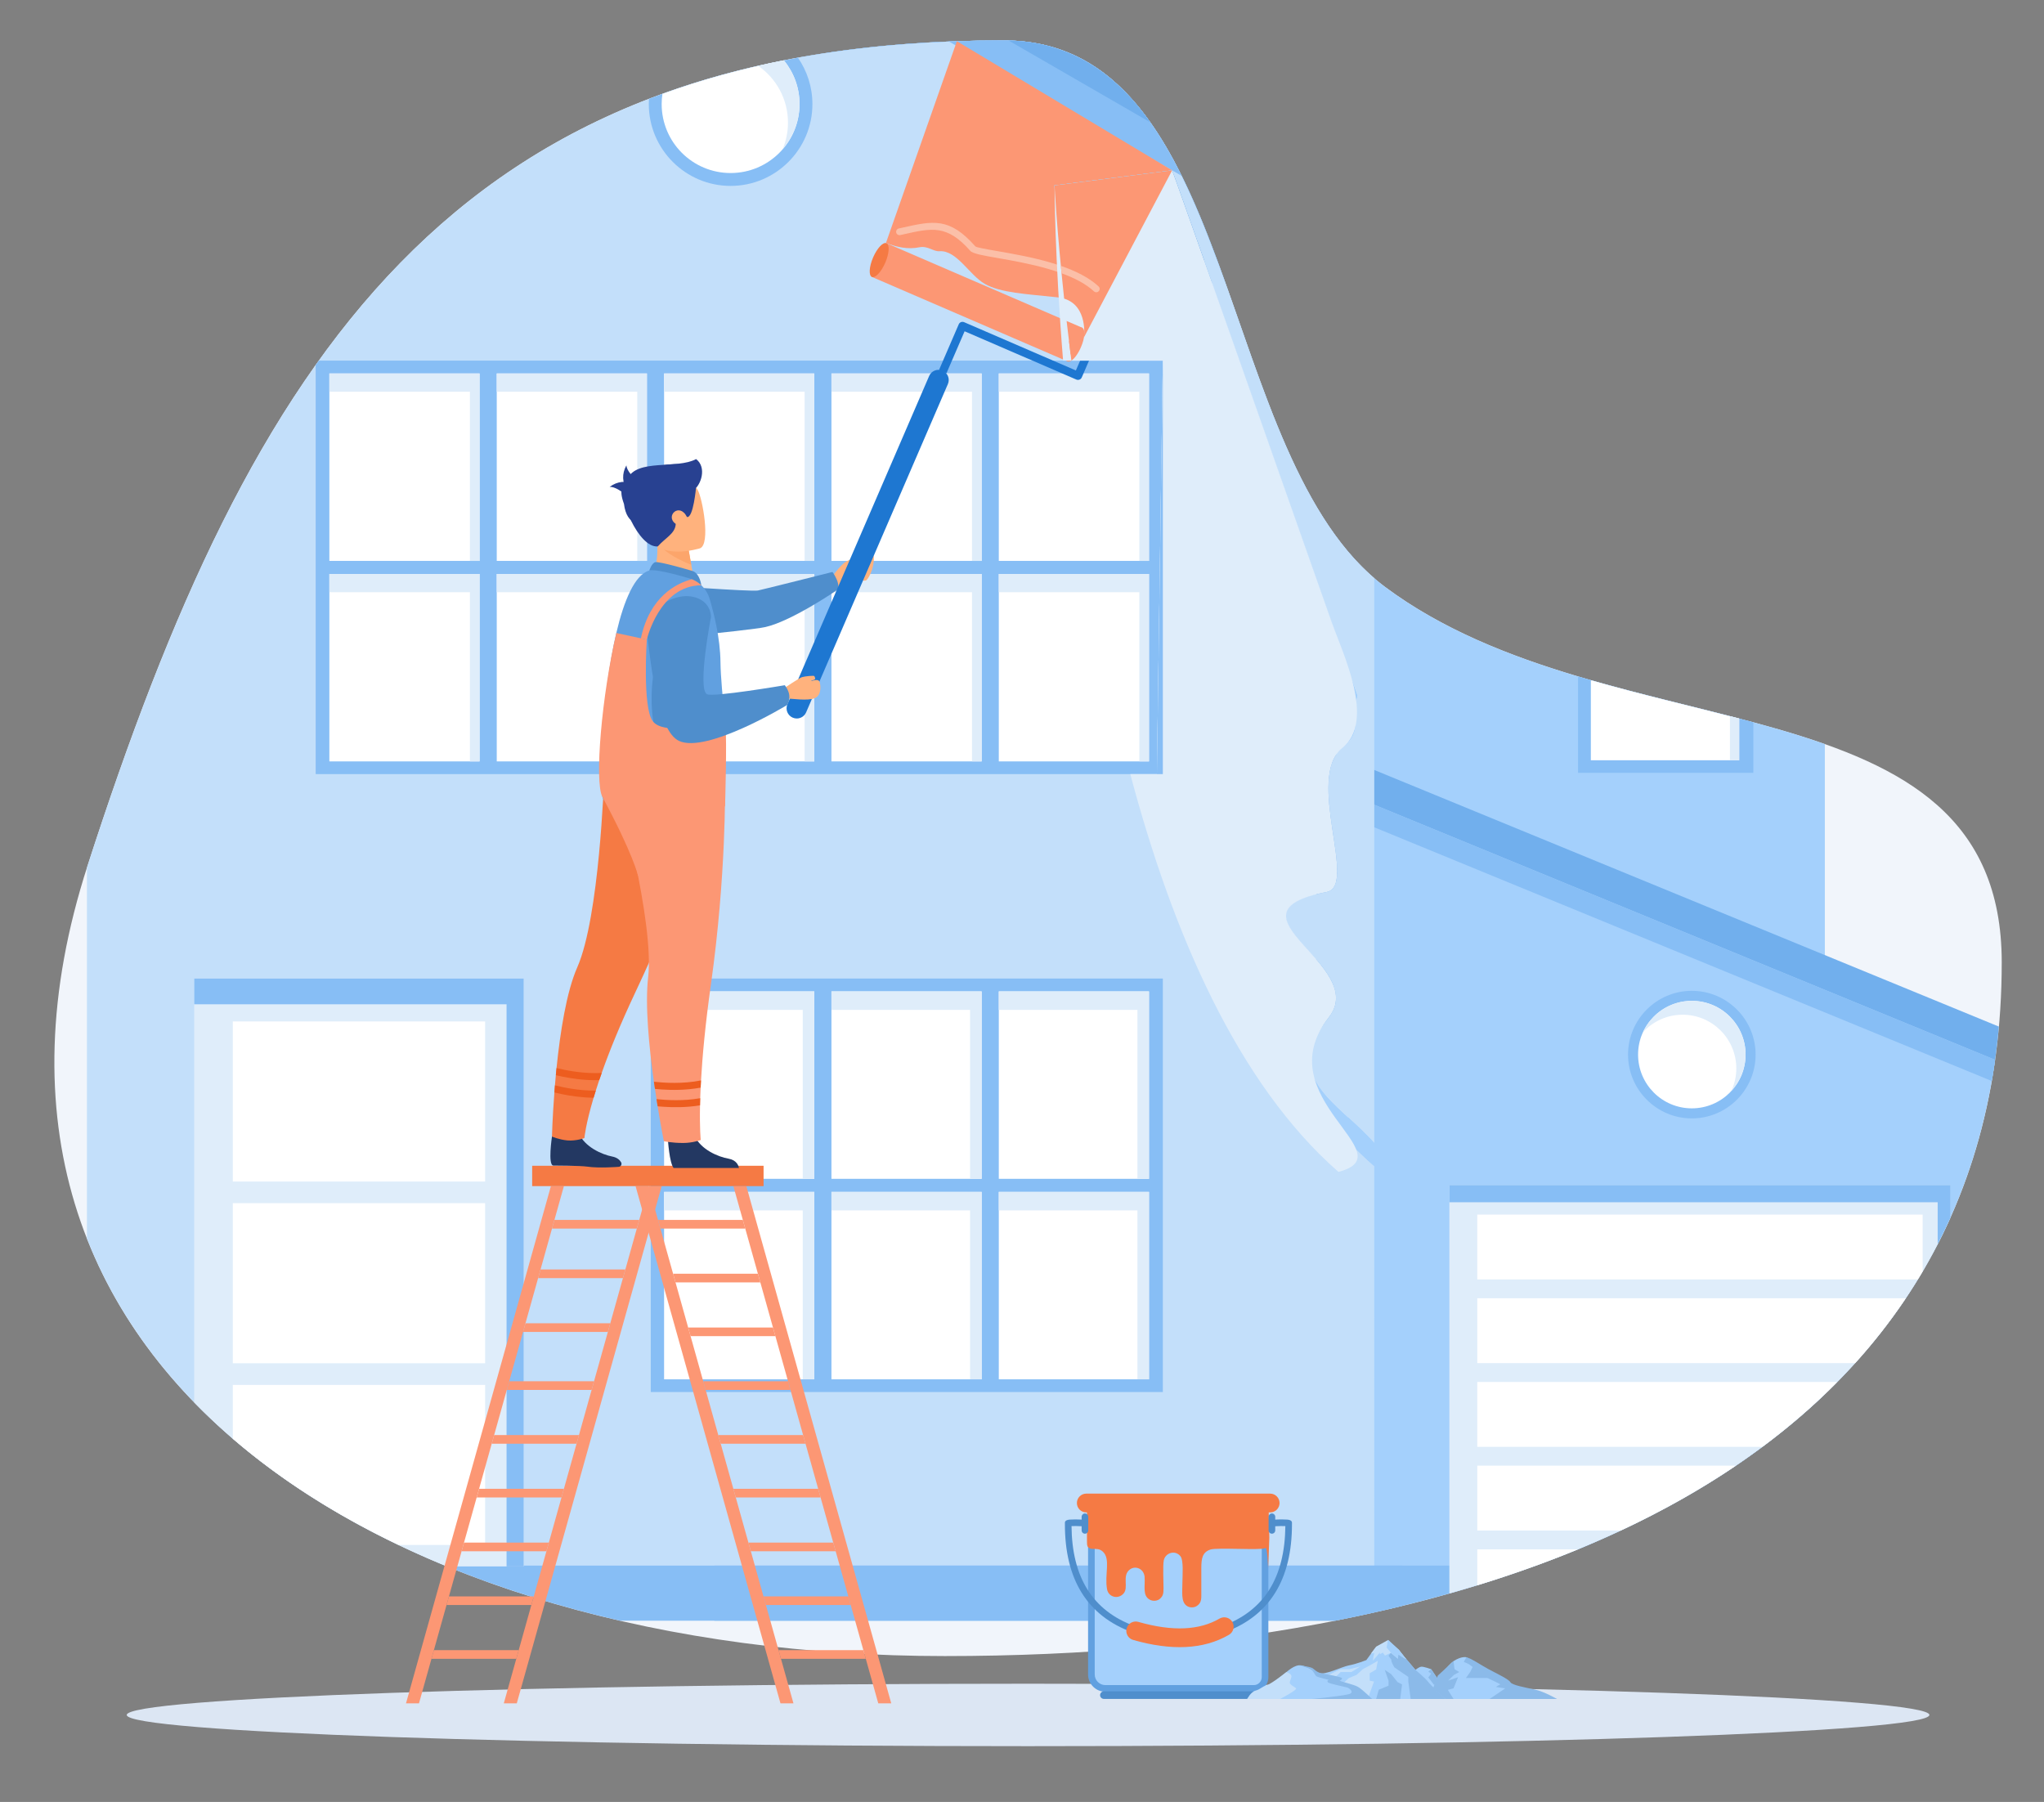 <?xml version="1.0" encoding="UTF-8"?>
<svg id="Layer_1" data-name="Layer 1" xmlns="http://www.w3.org/2000/svg" viewBox="0 0 2533.33 2233.33">
  <rect x="0" y="0" width="2533.33" height="2233.33" fill="#808080" stroke="none"/>
  <defs>
    <style>
      .cls-1, .cls-2 {
        fill: #f57a44;
      }

      .cls-3 {
        fill: #fca56b;
      }

      .cls-3, .cls-4, .cls-5, .cls-6, .cls-7, .cls-8, .cls-9, .cls-10, .cls-11, .cls-12, .cls-13, .cls-14, .cls-15, .cls-16, .cls-17, .cls-18, .cls-19, .cls-20, .cls-21, .cls-2 {
        fill-rule: evenodd;
      }

      .cls-4, .cls-22 {
        fill: #87bef5;
      }

      .cls-23, .cls-5 {
        fill: #fff;
      }

      .cls-6 {
        fill: #f5f6f3;
      }

      .cls-7 {
        fill: #71afed;
      }

      .cls-8 {
        fill: #284191;
      }

      .cls-9 {
        fill: #c3dffa;
      }

      .cls-10 {
        fill: #a4d0fc;
      }

      .cls-11 {
        fill: #4f8ecc;
      }

      .cls-12 {
        fill: #f1f5fb;
      }

      .cls-13 {
        fill: #dfedfa;
      }

      .cls-14, .cls-24 {
        fill: #fc9774;
      }

      .cls-15 {
        fill: #fbbfa8;
      }

      .cls-16 {
        fill: #61a0e0;
      }

      .cls-17 {
        fill: #ed5d1f;
      }

      .cls-18 {
        fill: #ffb27d;
      }

      .cls-25 {
        fill: #1e77d1;
      }

      .cls-19 {
        fill: #dce6f3;
      }

      .cls-20 {
        fill: #8bbae9;
      }

      .cls-21 {
        fill: #233862;
      }
    </style>
  </defs>
  <g>
    <path class="cls-12" d="M1244.12,50.09c293.98,0,260.43,519.18,472.66,677.45,280.91,209.46,764.17,105.75,764.17,465.24,0,631.09-626.83,859.74-1309.92,859.74S-94.91,1702.48,108.47,1073.07C311.87,443.64,561.03,50.09,1244.12,50.09Z"/>
    <path class="cls-19" d="M1274.18,2164.19c615.28,0,1117.1-17.39,1117.1-38.7s-501.83-38.7-1117.1-38.7-1117.11,17.38-1117.11,38.7,501.83,38.7,1117.11,38.7Z"/>
    <g>
      <path class="cls-10" d="M1025.17,1933.45h897.13c132.24-50.38,248.04-118.06,339.41-205.47v-805.76c-164.12-58.06-386.64-76.66-544.93-194.69-212.24-158.26-178.68-677.45-472.66-677.45-78.55,0-151.29,5.26-218.95,15.43v1867.92Z"/>
      <path class="cls-7" d="M1025.17,350.28V65.53c67.66-10.17,140.4-15.43,218.95-15.43,153.76,0,217.91,142.05,274.51,300.18h-493.46Z"/>
      <path class="cls-16" d="M985.3,322.45V72.17c78.71-14.55,164.62-22.08,258.82-22.08,144.68,0,210.03,125.77,264.38,272.35h-523.21Z"/>
      <path class="cls-7" d="M1630.96,1336.95v-412.36l846.44,347.76c-1.96,22.07-4.73,43.6-8.31,64.6h-838.13Z"/>
      <path class="cls-10" d="M1670.85,984.08l801.85,329.44c-44.48,317.65-266.63,517.33-571.87,627.91h-229.98v-957.35Z"/>
      <path class="cls-4" d="M2468.57,1339.77l-797.72-327.74v-27.95l801.85,329.44c-1.24,8.84-2.61,17.59-4.12,26.25Z"/>
      <path class="cls-9" d="M553.99,1941.43h1149.28V716.6c-197.37-169.82-171.59-666.51-459.15-666.51-683.09,0-932.25,393.55-1135.64,1022.97l-.73,2.38v459.64c71.74,182.52,234.12,319.37,446.24,406.34Z"/>
      <path class="cls-4" d="M1464.51,217.93l-288.29-166.46c22.16-.9,44.75-1.38,67.89-1.38,20.73,0,39.78,2.66,57.45,7.52l86.57,49.98c30.33,28.86,54.91,66.98,76.38,110.34Z"/>
      <path class="cls-7" d="M1425.67,151.6l-175.54-101.35c78.47,1.94,133.2,41.53,175.54,101.35Z"/>
      <path class="cls-4" d="M905.51,230.41c55.9,0,101.39-45.48,101.39-101.39,0-21.33-6.64-41.15-17.94-57.5-66.47,12.07-127.82,29.13-184.61,50.99-.15,2.16-.22,4.32-.22,6.51,0,55.91,45.49,101.39,101.39,101.39Z"/>
      <path class="cls-5" d="M820.07,129.02c0,47.21,38.26,85.43,85.44,85.43s85.43-38.23,85.43-85.43c0-20.58-7.27-39.44-19.4-54.19-53.44,10.56-103.52,24.44-150.53,41.5-.62,4.14-.94,8.38-.94,12.69Z"/>
      <path class="cls-4" d="M2096.84,1386.13c43.58,0,79.05-35.46,79.05-79.08s-35.47-79.03-79.05-79.03-79.05,35.45-79.05,79.03,35.47,79.08,79.05,79.08Z"/>
      <path class="cls-5" d="M2030.23,1307.04c0,36.82,29.83,66.63,66.62,66.63s66.61-29.81,66.61-66.63-29.83-66.58-66.61-66.58-66.62,29.82-66.62,66.58Z"/>
      <path class="cls-4" d="M1654.78,2008.69h-769.36v-68.29h1018.24c-78.03,28.45-161.51,51.05-248.89,68.29Z"/>
      <path class="cls-4" d="M1654.78,2008.69h-886.42c-76.46-17.59-149.17-40.4-216.79-68.29h1186.48v49.92c-27.32,6.69-55.09,12.82-83.26,18.37Z"/>
      <path class="cls-4" d="M1441.23,959.42H391.26v-507.06c1.29-1.83,2.62-3.61,3.93-5.42h1046.04v512.49Z"/>
      <rect class="cls-23" x="1237.91" y="462.87" width="186.15" height="232.29"/>
      <rect class="cls-23" x="1030.5" y="462.87" width="186.14" height="232.29"/>
      <rect class="cls-23" x="823.07" y="462.87" width="186.15" height="232.29"/>
      <rect class="cls-23" x="615.67" y="462.87" width="186.13" height="232.29"/>
      <rect class="cls-23" x="408.22" y="462.87" width="186.15" height="232.29"/>
      <rect class="cls-23" x="1237.91" y="711.38" width="186.15" height="232.29"/>
      <rect class="cls-23" x="1030.5" y="711.38" width="186.14" height="232.29"/>
      <rect class="cls-23" x="823.07" y="711.38" width="186.15" height="232.29"/>
      <rect class="cls-23" x="615.67" y="711.38" width="186.13" height="232.29"/>
      <rect class="cls-23" x="408.22" y="711.38" width="186.15" height="232.29"/>
      <rect class="cls-22" x="806.55" y="1212.79" width="634.68" height="512.49"/>
      <path class="cls-13" d="M649.09,1941.43h-95.1c-124.26-50.94-231.38-119.04-313.28-203.37v-525.27h408.38v728.64Z"/>
      <polygon class="cls-4" points="627.83 1244.7 240.72 1244.7 240.72 1212.78 649.09 1212.78 649.09 1941.43 627.83 1941.43 627.83 1244.7"/>
      <rect class="cls-23" x="288.56" y="1265.97" width="312.68" height="198.41"/>
      <rect class="cls-23" x="288.56" y="1491.2" width="312.68" height="198.4"/>
      <path class="cls-5" d="M601.24,1914.81h-107.18c-77.03-36.79-146.32-80.72-205.5-131.65v-66.74h312.68v198.39Z"/>
      <rect class="cls-23" x="1237.91" y="1228.74" width="186.15" height="232.28"/>
      <rect class="cls-23" x="1030.5" y="1228.74" width="186.14" height="232.28"/>
      <rect class="cls-23" x="823.07" y="1228.74" width="186.15" height="232.28"/>
      <rect class="cls-23" x="1237.91" y="1477.23" width="186.15" height="232.3"/>
      <rect class="cls-23" x="1030.5" y="1477.23" width="186.14" height="232.3"/>
      <rect class="cls-23" x="823.07" y="1477.23" width="186.15" height="232.3"/>
      <path class="cls-4" d="M2173.1,957.86h-217.28v-119.48c73.32,21.85,148.05,38.19,217.28,56.84v62.64Z"/>
      <path class="cls-5" d="M2155.56,942.29h-183.86v-99.27c62.03,17.81,124.69,32.09,183.86,47.55v51.72Z"/>
      <path class="cls-13" d="M1796.35,1974.97v-506.14h621.14v40.04c-105.71,236.53-334.81,385.18-621.14,466.1Z"/>
      <path class="cls-4" d="M2401.54,1490.08h-605.19v-21.26h621.14v40.04c-5.02,11.24-10.38,22.25-15.95,33.09v-51.87Z"/>
      <path class="cls-5" d="M2376.96,1585.7h-546.05v-80.39h552.01v70.55c-1.95,3.31-3.96,6.57-5.96,9.84Z"/>
      <path class="cls-5" d="M2299.28,1689.44h-468.36v-80.38h531.12c-18.95,28.29-39.88,55.1-62.76,80.38Z"/>
      <path class="cls-5" d="M2184.29,1793.19h-353.37v-80.41h446.2c-28.46,28.83-59.48,55.62-92.82,80.41Z"/>
      <path class="cls-5" d="M2008.76,1896.92h-177.84v-80.39h320.49c-44.16,29.88-91.88,56.62-142.65,80.39Z"/>
      <path class="cls-5" d="M1830.92,1964.83v-44.57h124.69c-40.02,16.49-81.63,31.35-124.69,44.57Z"/>
      <polygon class="cls-13" points="2155.56 890.58 2155.56 942.29 2144.1 942.29 2144.1 887.59 2155.56 890.58"/>
      <path class="cls-13" d="M2151.99,1324.27c0-36.81-29.83-66.63-66.61-66.63-19.42,0-36.83,8.38-49.01,21.6,10.56-22.88,33.62-38.78,60.47-38.78,36.79,0,66.61,29.82,66.61,66.58,0,17.4-6.71,33.17-17.62,45.03,3.91-8.48,6.15-17.89,6.15-27.81Z"/>
      <path class="cls-13" d="M976.61,151.94c0-29.17-14.62-54.92-36.93-70.33,10.49-2.39,21.11-4.66,31.87-6.78,12.13,14.75,19.4,33.61,19.4,54.19s-7.92,40.94-20.95,55.94c4.25-10.16,6.62-21.32,6.62-33.01Z"/>
      <polygon class="cls-13" points="1409.73 1251.66 1237.91 1251.66 1237.91 1228.74 1424.06 1228.74 1424.06 1461.03 1409.73 1461.03 1409.73 1251.66"/>
      <polygon class="cls-13" points="1202.3 1251.66 1030.5 1251.66 1030.5 1228.74 1216.64 1228.74 1216.64 1461.03 1202.3 1461.03 1202.3 1251.66"/>
      <polygon class="cls-13" points="994.9 1251.66 823.08 1251.66 823.08 1228.74 1009.22 1228.74 1009.22 1461.03 994.9 1461.03 994.9 1251.66"/>
      <polygon class="cls-13" points="1409.73 1500.18 1237.91 1500.18 1237.91 1477.22 1424.06 1477.22 1424.06 1709.53 1409.73 1709.53 1409.73 1500.18"/>
      <polygon class="cls-13" points="1202.3 1500.18 1030.5 1500.18 1030.5 1477.22 1216.64 1477.22 1216.64 1709.53 1202.3 1709.53 1202.3 1500.18"/>
      <polygon class="cls-13" points="994.9 1500.18 823.08 1500.18 823.08 1477.22 1009.22 1477.22 1009.22 1709.53 994.9 1709.53 994.9 1500.18"/>
      <polygon class="cls-13" points="1412.09 485.49 1237.91 485.49 1237.91 462.88 1424.06 462.88 1424.06 695.17 1412.09 695.17 1412.09 485.49"/>
      <polygon class="cls-13" points="1204.68 485.49 1030.5 485.49 1030.5 462.88 1216.64 462.88 1216.64 695.17 1204.68 695.17 1204.68 485.49"/>
      <polygon class="cls-13" points="997.25 485.49 823.08 485.49 823.08 462.88 1009.22 462.88 1009.22 695.17 997.25 695.17 997.25 485.49"/>
      <polygon class="cls-13" points="789.84 485.49 615.67 485.49 615.67 462.88 801.8 462.88 801.8 695.17 789.84 695.17 789.84 485.49"/>
      <polygon class="cls-13" points="582.42 485.49 408.22 485.49 408.22 462.88 594.37 462.88 594.37 695.17 582.42 695.17 582.42 485.49"/>
      <polygon class="cls-13" points="1412.09 733.98 1237.91 733.98 1237.91 711.38 1424.06 711.38 1424.06 943.67 1412.09 943.67 1412.09 733.98"/>
      <polygon class="cls-13" points="1204.68 733.98 1030.5 733.98 1030.5 711.38 1216.64 711.38 1216.64 943.67 1204.68 943.67 1204.68 733.98"/>
      <polygon class="cls-13" points="997.25 733.98 823.08 733.98 823.08 711.38 1009.22 711.38 1009.22 943.67 997.25 943.67 997.25 733.98"/>
      <polygon class="cls-13" points="789.84 733.98 615.67 733.98 615.67 711.38 801.8 711.38 801.8 943.67 789.84 943.67 789.84 733.98"/>
      <polygon class="cls-13" points="582.42 733.98 408.22 733.98 408.22 711.38 594.37 711.38 594.37 943.67 582.42 943.67 582.42 733.98"/>
    </g>
    <g>
      <path class="cls-10" d="M1352.68,1908.15h215.22v170.55c0,7.65-6.25,13.92-13.91,13.92h-183.99c-9.53,0-17.31-7.79-17.31-17.31v-167.15Z"/>
      <path class="cls-16" d="M1352.68,1904.04h219.33v174.66c0,4.97-2.02,9.47-5.29,12.73-3.26,3.27-7.77,5.3-12.74,5.3h-183.99c-5.9,0-11.27-2.42-15.14-6.29-3.87-3.88-6.29-9.24-6.29-15.14v-171.26h4.11ZM1563.8,1912.27h-207v163.04c0,3.62,1.48,6.93,3.88,9.32,2.39,2.38,5.7,3.88,9.33,3.88h183.99c2.69,0,5.15-1.11,6.92-2.89,1.78-1.77,2.89-4.23,2.89-6.92v-166.44Z"/>
      <path class="cls-11" d="M1368.1,2105.61c-2.58,0-4.66-2.09-4.66-4.66s2.08-4.67,4.66-4.67h184.41c2.57,0,4.66,2.09,4.66,4.67s-2.09,4.66-4.66,4.66h-184.41Z"/>
      <path class="cls-2" d="M1347.29,1879.91v16.83c-.2,4.53-.07,9.31-.08,13.87-.01,5.3.45,7.63,4.87,8.82l.55.16c6.24.16,10.14-.18,14.05,3.33,10.27,9.23,2.1,28.06,5.4,46.8,1.73,9.81,13.92,13.01,20.61,5.07,6.08-7.21-1.48-20.57,6.23-28.35,7.17-7.24,18.95-2.53,19.7,8.04.81,11.43-2.83,23.1,6.36,28.14,4.25,2.33,9.72,1.57,12.76-1.2,3.87-3.52,4.34-6.5,4.33-13.19-.02-7.7-.97-28.01.32-34.33,1.88-9.22,13.97-13.36,20.59-5.2,4.2,5.17,2.52,23.68,2.52,31.86,0,12.29-2.04,24.38,5.18,29.61,3.55,2.57,9.04,2.76,12.75.19,3.95-2.74,5.47-5.75,5.48-12.23.04-11.52,0-23.06,0-34.59,0-12.14,1.38-19.82,11.37-23.07,8.25-2.68,62.16,1.1,67.43-1.66l.54-.17c2.94-2.39,3.5,29.49,3.48,24.72l1.48-37.33-.94-39.57-225.22-.09.23,13.55Z"/>
      <path class="cls-11" d="M1340.57,1879.91c0-2.27,1.85-4.11,4.11-4.11s4.11,1.84,4.11,4.11v16.84c0,2.26-1.84,4.1-4.11,4.1s-4.11-1.84-4.11-4.1v-16.84Z"/>
      <path class="cls-11" d="M1341.82,1891.65c-5.98-.33-10.78-.36-13.78-.22.29,31.6,6.77,57.66,19.45,78.13,13.02,21.06,32.72,36.38,59.06,45.92l-2.8,7.7c-28.11-10.18-49.19-26.62-63.24-49.31-13.88-22.44-20.77-50.92-20.68-85.39-.38-2.5.83-4.05,3.56-4.75h.05c.53-.15,1.25-.26,2.11-.33h.02c3.06-.28,9.04-.36,16.69.07l-.44,8.19Z"/>
      <path class="cls-11" d="M1572.31,1879.91c0-2.27,1.85-4.11,4.11-4.11s4.11,1.84,4.11,4.11v16.84c0,2.26-1.84,4.1-4.11,4.1s-4.11-1.84-4.11-4.1v-16.84Z"/>
      <path class="cls-11" d="M1578.84,1883.46c7.64-.43,13.63-.35,16.69-.07h.01c.87.07,1.59.19,2.13.32h.04c2.75.71,3.94,2.26,3.56,4.76.09,34.48-6.8,62.96-20.68,85.4-14.03,22.69-35.12,39.13-63.24,49.31l-2.79-7.7c26.34-9.54,46.03-24.85,59.06-45.92,12.67-20.48,19.15-46.54,19.44-78.13-3-.14-7.8-.1-13.78.22l-.44-8.19Z"/>
      <path class="cls-2" d="M1346.35,1874.48c-6.43,0-11.65-5.21-11.65-11.65s5.22-11.65,11.65-11.65h227.88c6.43,0,11.65,5.22,11.65,11.65s-5.22,11.65-11.65,11.65h-227.88Z"/>
      <path class="cls-2" d="M1404.39,2032.52c-6.18-1.76-9.76-8.2-8.01-14.38,1.76-6.18,8.2-9.77,14.39-8.01,21.34,6.11,40.52,8.77,57.5,7.96,16.38-.77,30.81-4.8,43.25-12.05,5.56-3.21,12.67-1.32,15.89,4.24,3.22,5.55,1.32,12.66-4.23,15.88-15.68,9.13-33.61,14.18-53.81,15.15-19.61.93-41.27-2-64.97-8.79Z"/>
    </g>
    <g>
      <polygon class="cls-14" points="925.01 1470.06 908.93 1470.06 1088.53 2111.11 1104.62 2111.11 925.01 1470.06"/>
      <polygon class="cls-14" points="803.8 1470.06 787.71 1470.06 967.32 2111.11 983.41 2111.11 803.8 1470.06"/>
      <polygon class="cls-14" points="920.67 1511.99 815.55 1511.99 818.56 1522.73 923.68 1522.73 920.67 1511.99"/>
      <polygon class="cls-14" points="939.35 1578.64 834.23 1578.64 837.23 1589.38 942.35 1589.38 939.35 1578.64"/>
      <polygon class="cls-14" points="669.95 1573.38 775.07 1573.38 772.06 1584.12 666.93 1584.12 669.95 1573.38"/>
      <polygon class="cls-14" points="958.02 1645.29 852.9 1645.29 855.9 1656.02 961.02 1656.02 958.02 1645.29"/>
      <polygon class="cls-14" points="651.27 1640.03 756.39 1640.03 753.38 1650.76 648.26 1650.76 651.27 1640.03"/>
      <polygon class="cls-14" points="976.69 1711.94 871.57 1711.94 874.58 1722.68 979.7 1722.68 976.69 1711.94"/>
      <polygon class="cls-14" points="995.37 1778.58 890.24 1778.58 893.25 1789.32 998.37 1789.32 995.37 1778.58"/>
      <polygon class="cls-14" points="1014.04 1845.24 908.92 1845.24 911.92 1855.97 1017.05 1855.97 1014.04 1845.24"/>
      <polygon class="cls-14" points="1032.71 1911.88 927.59 1911.88 930.59 1922.62 1035.72 1922.62 1032.71 1911.88"/>
      <polygon class="cls-14" points="1051.39 1978.53 946.26 1978.53 949.27 1989.27 1054.39 1989.27 1051.39 1978.53"/>
      <polygon class="cls-14" points="1070.06 2045.17 964.94 2045.17 967.94 2055.92 1073.06 2055.92 1070.06 2045.17"/>
      <polygon class="cls-14" points="682.8 1470.06 698.89 1470.06 519.29 2111.11 503.2 2111.11 682.8 1470.06"/>
      <polygon class="cls-14" points="804.01 1470.06 820.1 1470.06 640.5 2111.11 624.41 2111.11 804.01 1470.06"/>
      <polygon class="cls-14" points="687.14 1511.99 792.27 1511.99 789.26 1522.73 684.14 1522.73 687.14 1511.99"/>
      <polygon class="cls-14" points="631.12 1711.94 736.24 1711.94 733.24 1722.68 628.12 1722.68 631.12 1711.94"/>
      <polygon class="cls-14" points="612.45 1778.58 717.57 1778.58 714.57 1789.32 609.45 1789.32 612.45 1778.58"/>
      <polygon class="cls-14" points="593.78 1845.24 698.9 1845.24 695.89 1855.97 590.77 1855.97 593.78 1845.24"/>
      <polygon class="cls-14" points="575.1 1911.88 680.23 1911.88 677.22 1922.62 572.1 1922.62 575.1 1911.88"/>
      <polygon class="cls-14" points="556.43 1978.53 661.55 1978.53 658.55 1989.27 553.43 1989.27 556.43 1978.53"/>
      <polygon class="cls-14" points="537.76 2045.17 642.88 2045.17 639.88 2055.92 534.75 2055.92 537.76 2045.17"/>
      <rect class="cls-1" x="659.57" y="1444.84" width="286.8" height="25.22"/>
      <path class="cls-6" d="M467.24,1965.1c.05,2.98.22,5.48.45,7.21-.23-1.73-.4-4.23-.45-7.21Z"/>
    </g>
    <g>
      <path class="cls-8" d="M845.31,648.98c-30.17,8.69-49.14,8.44-56.9-.73-8.34-2.53-13.36-10.42-15.05-23.65-7.02-19.4-1.07-21.6,4.19-31.08,11.96-25.41,61.15-11.62,85.2-24.54,13.39,10.1,6.55,32.37-4.04,39.33-1.35,26.05-3.72,39.86-13.4,40.67Z"/>
      <path class="cls-18" d="M1028.59,718.81s11.75-17.88,20.01-22.8c8.25-4.95,33.37-9.37,33.94-7.74,1.75,5.01-.79,21.1-7.97,30.05-2.69,4.04-11.53-2.85-19.29,3.75-6.56,5.58-21.02,9.79-21.02,9.79l-5.67-13.06Z"/>
      <path class="cls-11" d="M1036.83,717.71c-3.84-8.17-5.23-8.78-5.23-8.78,0,0-84.29,21.28-92.27,22.94-8,1.63-123.07-6.87-123.07-6.87l-44.55,71.16s156.79-14.43,176.95-19.01c33.33-7.55,90.43-46.94,90.43-46.94,0,0,.75-6.08-2.26-12.49Z"/>
      <path class="cls-18" d="M1049.25,715.94c.11-.09,4.7-4.32,9.21-8.42,3.32-3.04,5.69-7.2,7.12-8.36,3.37-2.7,4.94,4.63-.6,12.9-4.7,6.97-12.4,12.18-15.01,13.51-2.62,1.31-.71-9.64-.71-9.64Z"/>
      <path class="cls-21" d="M827.83,1412.6s1.76,28.33,7.02,34.99h80.99c-.51-2.84-2.8-9.78-12.94-11.56-12.8-2.23-34.21-11.23-41.96-28.13-8.16-17.79-33.11,4.7-33.11,4.7Z"/>
      <path class="cls-21" d="M684.12,1408.63s-5.34,35.29,1.6,35.94c.92.09,33.36.02,42.18,1.35,14.4,2.15,38.43.26,38.43.26,3,.14,4.98-3.12,3.44-5.71-1.68-2.85-4.88-5.89-11-7.07-12.75-2.46-34.01-11.82-41.45-28.86-7.85-17.94-33.19,4.09-33.19,4.09Z"/>
      <path class="cls-2" d="M865.92,1035.43s-20.38,71.27-78.73,194.96c-18.88,40.08-32.16,73.11-41.42,99.41-1.1,3.05-2.13,6.02-3.1,8.9-1.55,4.57-2.95,8.91-4.26,13.02-.97,3.04-1.85,5.96-2.71,8.8-10.1,33.89-11.4,50.02-11.4,50.02,0,0-10.42,3.85-21.15,2.9-10.15-.96-19.05-4.78-19.05-4.78,0,0,.57-22.98,3.01-54.68.22-2.88.44-5.8.69-8.81.33-4.11.72-8.31,1.11-12.61.28-2.93.58-5.87.86-8.85,4.48-43.84,12.25-94.37,25.69-124.78,27.57-62.45,33.18-233.33,33.18-233.33l117.27,69.83Z"/>
      <path class="cls-14" d="M881.13,1219.92c-7.03,49.98-10.59,89.32-12.28,119.11-.19,3.08-.33,6.08-.47,8.97-.22,4.66-.39,9.02-.55,13.12-.08,3.11-.16,6.05-.22,8.84-.6,29.4.91,42.93.91,42.93,0,0-9.79,3.7-21.69,3.7-14.57,0-24.05-2.2-24.05-2.2,0,0-3.54-17.57-7.72-43.24v-.03c-.46-2.88-.93-5.85-1.4-8.88-.64-4.1-1.28-8.33-1.91-12.67-.44-2.9-.86-5.85-1.3-8.86-6-42.84-11.14-95.02-7.13-129.62,7.83-67.81-37.41-232.67-37.41-232.67l132.71-4.3s1.6,110.32-17.48,245.79Z"/>
      <path class="cls-18" d="M808.39,715.94l21.57,15.95,31.17-6.55c-.44-2.84-2.49-14.62-4.36-25.28-.12-.65-.23-1.26-.34-1.88-1.6-9.09-2.99-16.88-2.99-16.88l-29.11-14.51-10.85-5.4c.02.2.84,10.08.96,11.52,2.04,25.63-6.04,43.04-6.04,43.04Z"/>
      <path class="cls-11" d="M858.94,707.87c-.69-.29-42.4-12.6-46.93-11.1-4.53,1.49-7.22,10.26-7.22,10.26l64.4,18.35s-1.55-13.85-10.26-17.5Z"/>
      <path class="cls-16" d="M746.62,987.73c7.06,32.25,154.47-68.94,152.51-88.61-.22-2.17-.44-4.34-.65-6.51-2.72-27.4-5.33-54.21-5.52-71.73-.14-15.18-2.23-30.68-5.02-44.8-2.56-13.02-5.71-24.83-8.45-34.02-1.92-6.5-5.53-12.21-10.3-16.68-3.39-3.19-7.37-5.74-11.76-7.49-1.19-.51-2.42-.93-3.66-1.28-17.76-5.14-42.31-11.52-48.98-9.57-18.04,5.3-31.44,37.07-40.93,77.54-17.76,75.77-21.86,182.16-17.25,203.17Z"/>
      <path class="cls-3" d="M816.61,673.35c6.39,12.23,30.21,22.79,40.15,26.7-.12-.65-.23-1.26-.34-1.88-1.6-9.09-2.99-16.88-2.99-16.88l-29.11-14.51c-6.43-.08-10.35,1.53-7.71,6.58Z"/>
      <path class="cls-18" d="M867.58,679.58s-52.51,16.39-62.21-16.46c-9.69-32.88-23.01-52.88,10.11-64.73,33.12-11.86,43.36-1.24,49.27,8.92,5.9,10.2,16.24,67.17,2.83,72.27Z"/>
      <path class="cls-8" d="M862.68,604.15s-3.35,38.25-11.25,36.6c-9.48-18.81-27.6-.9-13.93,8.61-.5,12.01-13.17,17.41-22.23,27.87-24.37,2.04-49.41-61.79-42.72-73.7,19.32-34.34,118.06-41.25,90.14.62Z"/>
      <path class="cls-11" d="M894.68,974.13c-14.6,5.27.25-14.51,0-18.63-1.13-18.14,5.97-41.07,3.8-62.89l-89.16-53.3s-21.16,133.96,85.36,134.82Z"/>
      <g>
        <path class="cls-25" d="M987.52,890.5c-1.68,0-3.38-.35-5.02-1.04-6.42-2.78-9.37-10.23-6.59-16.62l175.69-406.86c2.76-6.45,10.24-9.31,16.62-6.62,6.42,2.78,9.37,10.23,6.59,16.62l-175.69,406.86c-2.05,4.8-6.72,7.66-11.61,7.66Z"/>
        <path class="cls-25" d="M1336.09,470.84c-.68,0-1.36-.14-2.01-.4l-138.55-59.85-22.42,51.9-9.28-3.99,24.42-56.55c.52-1.24,1.53-2.23,2.78-2.72,1.23-.46,2.67-.43,3.87.06l138.55,59.85,7.68-17.75-6.82-2.92,3.99-9.31,11.49,4.94c1.23.55,2.2,1.53,2.69,2.78.51,1.27.48,2.66-.06,3.87l-11.68,27.03c-.82,1.94-2.69,3.06-4.64,3.06Z"/>
        <g>
          <rect class="cls-24" x="1187.95" y="242.02" width="45.52" height="265.11" transform="translate(386.85 1337.58) rotate(-66.64)"/>
          <path class="cls-14" d="M1341.22,406.15c4.16,1.8,3.5,12.61-1.49,24.14-4.98,11.53-12.4,19.43-16.55,17.63-4.15-1.8-3.49-12.61,1.49-24.14,4.98-11.54,12.39-19.44,16.55-17.64Z"/>
          <path class="cls-2" d="M1098.68,301.43c4.15,1.79,3.49,12.6-1.48,24.14-4.99,11.54-12.4,19.44-16.56,17.64-4.15-1.79-3.49-12.6,1.49-24.14,4.98-11.53,12.39-19.43,16.55-17.63Z"/>
        </g>
      </g>
      <path class="cls-14" d="M746.62,987.73c38.06,70.55,44.13,97.49,44.13,97.49,33.13-3.79,89.89-68.92,107.89-86.29,0,0,2.45-80.14.49-99.82l-27.52-.8s-49.73,12.61-62.62-4.5c-12.9-17.12-7.32-101.09-7.32-101.09l-37.79-8.17c-17.76,75.77-27.47,184.25-17.25,203.17Z"/>
      <path class="cls-18" d="M972.46,852.55s18.11-12.25,21.55-13.31c3.44-1.07,14.71-2.21,15.22-1.33.53.88,2.07,3.59.1,4.52-1.97.91-4.42.6-3.68,1.24.73.64,8.14-2.88,9.85.89,1.7,3.79,3.21,16.72-5.48,20.64-8.7,3.92-30.15.37-31.69.81-13.12,3.81-5.88-13.47-5.87-13.47Z"/>
      <path class="cls-11" d="M972.63,849.25s-88.43,15.02-96.27,11.21c-12.51-6.09,4.85-95.81,4.85-95.81,0,0,.75-20.31-23-25.12-20.64-4.16-40.55,11.29-40.55,11.29,0,0-18.11,16.2-15.79,34.18,5.13,39.83,13.11,120.86,39.76,133.29,34.37,16.01,133.82-44.44,133.82-44.44,0,0,3.32-4.05,2.85-11.59-.42-6.62-5.65-13.02-5.65-13.02Z"/>
      <path class="cls-14" d="M794.34,791.14l7.32,1.59s15.49-67.03,67.53-67.36c-3.39-3.19-7.37-5.74-11.76-7.49-19.08,5.12-52.18,21.4-63.1,73.26Z"/>
      <path class="cls-17" d="M868.85,1339.03c-.19,3.08-.33,6.08-.47,8.97-17.86,3.31-35.45,3.17-48.61,2.28-2.9-.19-5.59-.44-8.02-.7-.44-2.9-.86-5.85-1.3-8.86,13.13,1.39,35.81,2.88,58.4-1.68Z"/>
      <path class="cls-17" d="M867.83,1361.11c-.08,3.11-.16,6.05-.22,8.84-16.76,2.77-33.12,2.62-45.55,1.76-2.52-.16-4.83-.35-7-.55v-.03c-.46-2.88-.93-5.85-1.4-8.88,12.58,1.3,33.21,2.54,54.16-1.13Z"/>
      <path class="cls-17" d="M737.62,1338.77c-15.27,0-29.59-2.15-40.65-4.41-2.94-.61-5.61-1.22-8.05-1.79.28-2.93.58-5.87.86-8.85,11.12,2.73,28.86,6.27,47.98,6.27,2.65,0,5.33-.07,8.02-.19-1.1,3.05-2.13,6.02-3.1,8.9h0c-1.7.04-3.38.07-5.05.07Z"/>
      <path class="cls-17" d="M735.71,1360.52c-14.76-.16-28.62-2.21-39.35-4.43-3.42-.73-6.53-1.44-9.23-2.1.22-2.88.44-5.8.69-8.81,10.98,2.72,29.31,6.55,49.13,6.55h1.47c-.97,3.04-1.85,5.96-2.71,8.8h0Z"/>
      <path class="cls-8" d="M782.97,619.78c6.71-6.53,8.37-13.01,4.98-19.44-12.04-5.04-22.81-4.01-32.32,3.11,6.24-.36,15.35,5.09,27.34,16.33Z"/>
      <path class="cls-8" d="M796.23,601.65c-5.55,7.54-11.75,10.05-18.58,7.57-6.63-11.24-7.06-22.05-1.32-32.45.5,6.23,7.14,14.52,19.9,24.88Z"/>
    </g>
    <path class="cls-14" d="M1098.04,301.14l87.91-250.07,266.78,160.06-109.24,206.92s6.21-45.37-32.65-49.53c-38.86-4.16-70.78-5.55-90.21-16.65-19.43-11.11-34.7-41.92-56.21-40.53-7.4.68-14.36-6.89-24.72-4.91-14.72,3.06-28.33-.26-41.66-5.3Z"/>
    <path class="cls-15" d="M1115.74,291.34c-2.25.5-4.49-.91-4.99-3.16-.5-2.25.91-4.49,3.16-4.99l4.3-.97c38.28-8.61,58.57-13.16,90.6,23.1,1.18,1.34,12.56,3.33,28.37,6.08l.17.03c36.57,6.36,95.3,16.64,124.25,43.56,1.69,1.57,1.78,4.23.21,5.92-1.57,1.68-4.23,1.78-5.92.21-27.13-25.22-84.33-35.22-119.96-41.42l-.2-.04c-17.46-3.05-30.04-5.24-33.18-8.8-28.76-32.56-47.38-28.37-82.51-20.48l-4.3.97Z"/>
    <g>
      <path class="cls-10" d="M1545.8,2105.68s11.22-10.42,20.67-13.9c9.44-3.48,14.17-8.69,20.08-13.02,5.91-4.34,14.76-13.9,23.04-14.76,8.27-.87,17.12,6.95,25.39,9.55,8.28,2.61,27.75-7.81,37.2-9.55,9.45-1.74,21.26-6.51,21.26-6.51,0,0,10.05-13.9,11.81-15.64,1.78-1.74,14.77-8.25,14.77-8.25,0,0,10.04,9.56,12.99,11.72,2.95,2.18,21.26,24.32,21.26,24.32,0,0,4.14-3.47,7.08-3.91,2.96-.44,12.4,3.04,12.4,3.04l8.27,12.16s13.04-17.96,19.5-22.15c10.04-6.51,15.95-4.78,15.95-4.78,0,0,9.44,6.95,15.94,10.85,6.5,3.91,28.35,14.34,33.07,19.98,4.73,5.65,20.08,8.25,27.76,9.56,7.68,1.3,35.43,11.29,35.43,11.29h-383.85Z"/>
      <path class="cls-20" d="M1724.49,2057.09c-.87,2.17,3.84,9.55,3.84,9.55l17.12,11.72v5.71l2.94,21.61h42.82s-18.89-17.87-21.55-21.61c-2.65-3.75-15.4-14.43-15.4-14.43l-18.55-21.89-11.81.66-2.95,3.68,3.53,4.99Z"/>
      <polygon class="cls-9" points="1720.07 2032.78 1705.6 2040.81 1699.11 2049.5 1703.24 2048.63 1702.35 2052.53 1701.47 2058.4 1710.33 2047.98 1710.03 2050.36 1713.87 2048.2 1716.53 2051.89 1723.9 2048.42 1732.47 2055.79 1731.29 2048.2 1736.01 2052.32 1742.8 2056.45 1733.94 2044.94 1720.07 2032.78"/>
      <polygon class="cls-20" points="1732.17 2084.84 1724.2 2074.89 1716.24 2069.65 1720.96 2082.98 1720.96 2089.22 1708.85 2094.21 1705.6 2105.68 1735.42 2105.68 1737.73 2087.66 1732.17 2084.84"/>
      <polygon class="cls-20" points="1773.75 2068.77 1770.26 2071.86 1773.75 2074.25 1770.26 2079.02 1777.63 2088.57 1782.01 2080.94 1773.75 2068.77"/>
      <path class="cls-20" d="M1817.45,2054.01l-3.22,5.69,6.2,2.82,4.73,3.47-2.87,6.08-5.4,7.6h26.57s16.83,7.74,15.94,8c-.89.25-6.2,3.29-4.73,3.29s10.35,1.74,10.93,1.52c.59-.21-19.41,13.21-19.41,13.21h83.45s-15.33-9.08-27.44-11.69c-12.1-2.6-28.37-5.51-30.27-9.16-1.91-3.65-17.84-11.11-27-16.06-9.15-4.95-21.94-13.72-27.49-14.76Z"/>
      <path class="cls-9" d="M1545.8,2105.68s4.35-8.77,10.41-10.38c6.08-1.62,8.01-5.06,13.9-6.73,5.89-1.68,24.26-16.25,24.26-16.25,0,0,5.55,1.89,6.13,4.41.59,2.52-1.28,4.83-1.97,8.11-.69,3.3,6.7,5.9,7.87,7.85,1.18,1.96-19.77,12.99-19.77,12.99h-40.83Z"/>
      <polygon class="cls-9" points="1671.66 2079.84 1681.4 2075.77 1689.07 2068.77 1697.93 2064 1707.67 2058.4 1705.6 2069.12 1697.63 2073.81 1697.63 2082.98 1702.95 2084.07 1696.15 2102.9 1663.27 2087.66 1671.66 2079.84"/>
      <polygon class="cls-9" points="1655.08 2078.67 1661.62 2072.32 1674.89 2072.32 1686.17 2065.34 1672.23 2068.77 1661.62 2068.77 1644.78 2076.72 1655.08 2078.67"/>
      <path class="cls-20" d="M1609.59,2064c6.42.8,13.35,1.78,16.31,3.08,2.95,1.3,5.6,5.74,12.39,6.89,6.8,1.14,24.27,4.4,24.98,5.92.7,1.52-2.84,3.09-2.84,3.09,2.66,1.68,17.13,4.5,22.73,7.76,5.61,3.26,17.42,14.95,17.42,14.95h-74.41s43.41-4.09,47.53-6.7c4.13-2.6-1.53-6.29-2.97-7.16-1.46-.87-23.6-4.86-25.08-6.99-1.48-2.13,1.34-2.78,1.34-2.78,0,0-13.73-3.26-15.5-4.56-1.77-1.31-3.94-7.15-6.84-8.78-2.9-1.64-15.08-4.72-15.08-4.72Z"/>
      <polygon class="cls-20" points="1801.51 2058.79 1782.01 2076.72 1777.63 2088.57 1776.14 2092.47 1791.21 2105.68 1801.51 2105.68 1794.47 2094.43 1801.51 2092.47 1807.16 2078.67 1794.76 2082.98 1802.14 2075.77 1808.63 2072.32 1802.73 2068.77 1801.51 2058.79"/>
      <polygon class="cls-10" points="1718.54 2041.88 1723.9 2048.42 1732.47 2055.79 1733.24 2050.86 1742.8 2056.45 1733.94 2044.94 1720.38 2032.3 1718.54 2041.88"/>
    </g>
  </g>
  <g>
    <path class="cls-12" d="M1306.98,229.8s4.39,87.41,20.9,217.13h113.34l-7.38,512.48c59.19,192.7,145.13,377.13,269.43,486.09v-29.05c-47.37-52.66-115.31-80.45-56.34-155.53,51-64.93-139.25-128.62-2.54-155.44,38.81-7.61-26.78-141.26,19.19-178.35,26.65-21.51,11.66-36.55,19.01-64.98-59.85-170.09-229.18-651.11-229.86-651.02l-145.75,18.67Z"/>
    <g>
      <path class="cls-10" d="M1306.98,229.8s4.39,87.41,20.9,217.13h113.34l-7.38,512.48c59.19,192.7,145.13,377.13,269.43,486.09v-29.05c-47.37-52.66-115.31-80.45-56.34-155.53,51-64.93-139.25-128.62-2.54-155.44,38.81-7.61-26.78-141.26,19.19-178.35,26.65-21.51,11.66-36.55,19.01-64.98-59.85-170.09-229.18-651.11-229.86-651.02l-145.75,18.67Z"/>
      <path class="cls-7" d="M1502.22,350.28h-185.39c-7.54-74.56-9.85-120.47-9.85-120.47l145.75-18.67c.24-.04,20.54,57.2,49.49,139.14Z"/>
      <path class="cls-16" d="M1492.39,322.45h-178.25c-5.4-57.96-7.15-92.64-7.15-92.64l145.75-18.67c.21-.03,16.04,44.53,39.65,111.31Z"/>
      <path class="cls-7" d="M1630.96,1286.06v-97.57c19.46,22.61,35.61,47.41,15.97,72.43-7.09,9.03-12.3,17.36-15.97,25.14h0ZM1630.96,1108.51v-183.93l25.36,10.42c-31.05,45.16,24.5,163.33-11.93,170.47-4.9.97-9.33,1.97-13.43,3.03Z"/>
      <path class="cls-10" d="M1703.27,1416.45v29.05c-11.11-9.74-21.91-20.1-32.42-31v-29.74c10.77,9.88,22.08,20.2,32.42,31.7Z"/>
      <path class="cls-13" d="M1658.86,1452.44c84.78-22.18-90.39-91.63-11.93-191.52,50.99-64.93-139.25-128.62-2.54-155.44,38.81-7.61-26.78-141.26,19.19-178.35,41.7-33.65.97-116.23-12.96-155.8-73.29-208.24-197.32-560.26-197.89-560.2l-145.75,18.67s.12,87.38,10.61,217.13h123.64l-7.38,512.49h-32.97c51.95,195.61,132.62,383.13,257.98,493.02Z"/>
      <polygon class="cls-4" points="1441.23 959.42 1433.84 959.42 1441.23 446.93 1441.23 959.42"/>
    </g>
    <g>
      <path class="cls-14" d="M1321.96,397.82l19.46,8.41-14.45,33.47c-1.82-14.53-3.48-28.53-5.01-41.88Z"/>
      <path class="cls-14" d="M1341.22,406.15c4.16,1.8,3.5,12.61-1.49,24.14-3.42,7.9-7.96,14.09-11.82,16.64h-.02c-1.03-8.11-2-16-2.95-23.76,4.98-11.2,12.19-18.78,16.27-17.02Z"/>
    </g>
    <path class="cls-14" d="M1452.73,211.13l-109.24,206.92s5.29-38.77-24.59-47.92c-9.19-86.19-11.92-140.33-11.92-140.33l145.75-18.67Z"/>
    <path class="cls-15" d="M1314.79,329.48c18.2,6.3,34.99,14.53,46.8,25.51,1.69,1.57,1.78,4.23.21,5.92-1.57,1.68-4.23,1.78-5.92.21-10.11-9.4-24.4-16.68-40.2-22.45l-.9-9.19Z"/>
  </g>
</svg>